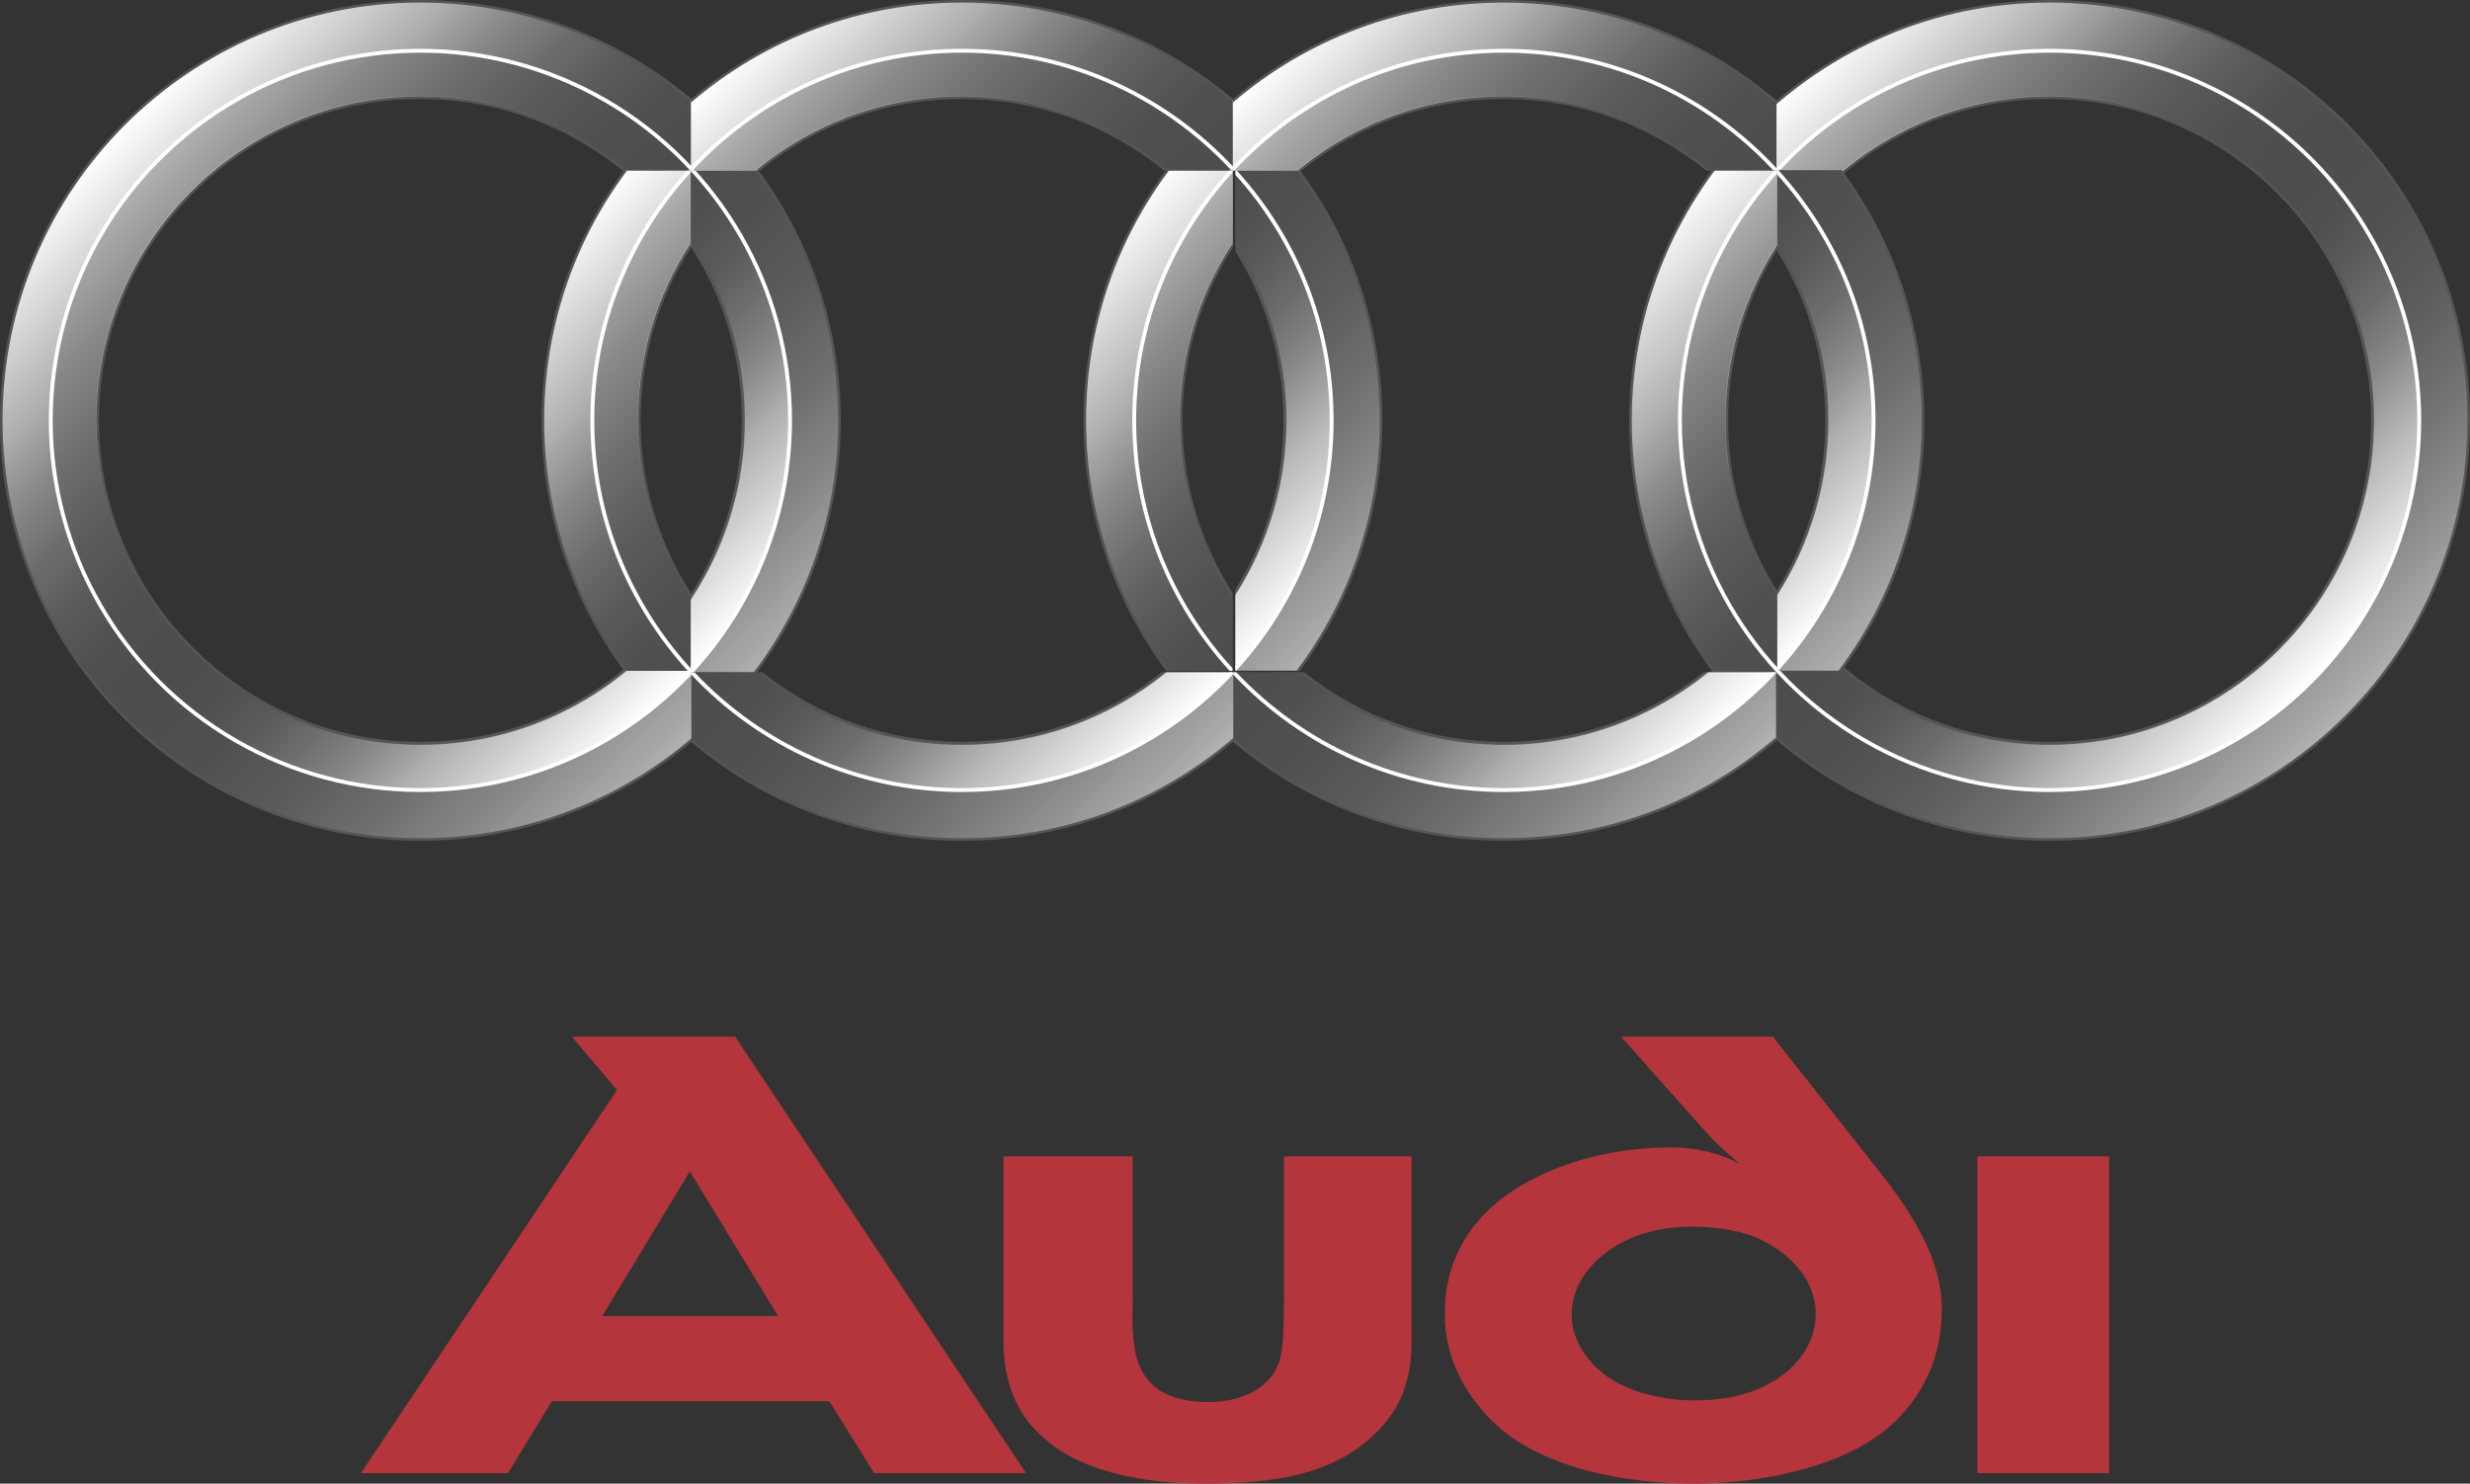 <?xml version="1.0" encoding="utf-8"?>
<!-- Generator: Adobe Illustrator 17.0.0, SVG Export Plug-In . SVG Version: 6.00 Build 0)  -->
<!DOCTYPE svg PUBLIC "-//W3C//DTD SVG 1.1//EN" "http://www.w3.org/Graphics/SVG/1.1/DTD/svg11.dtd">
<svg version="1.1" id="Слой_1" xmlns="http://www.w3.org/2000/svg" xmlns:xlink="http://www.w3.org/1999/xlink" x="0px" y="0px"
	 width="191.541px" height="115.049px" viewBox="0 0 191.541 115.049" enable-background="new 0 0 191.541 115.049"
	 xml:space="preserve">
<rect x="0" y="0" width="191.541" height="115.049" fill="#333333" stroke="none"/>
<g>
	<polygon fill="#B4353B" points="163.555,114.235 163.555,89.666 153.34,89.666 153.34,114.235 163.555,114.235 	"/>
	<path fill="#B4353B" d="M109.467,103.956v-14.29h-9.902v10.968c0,3.134-0.127,4.011-0.314,4.826
		c-0.689,2.256-3.071,3.26-5.516,3.26c-3.385,0-4.952-1.317-5.578-3.386c-0.19-0.689-0.252-1.44-0.314-2.193
		c-0.062-0.814,0-1.692,0-2.633V89.666H77.815v14.353c0,3.195,1.064,5.577,2.82,7.207c3.008,2.947,8.085,3.823,12.786,3.823
		c5.702,0,10.093-0.814,13.226-3.886C108.276,109.596,109.467,107.529,109.467,103.956L109.467,103.956z"/>
	<path fill="#B4353B" d="M60.335,102.053H46.7l6.796-11.213L60.335,102.053L60.335,102.053z M79.569,114.235L57.006,80.39h-12.66
		l3.498,4.137l-19.858,29.708h11.408l3.403-5.577h21.515l3.473,5.577H79.569L79.569,114.235z"/>
	<path fill="#B4353B" d="M150.582,101.512c0-2.758-1.129-5.954-4.637-10.404l-8.463-10.718H125.7l6.707,7.521
		c1.129,1.253,2.568,2.38,2.568,2.38c-1.629-0.938-3.697-1.315-5.326-1.315c-3.885,0-7.834,0.816-11.344,2.759
		c-3.762,2.067-6.27,5.515-6.27,10.092c0,3.509,1.568,6.203,3.572,8.272c4.514,4.515,12.725,4.952,15.733,4.952
		c4.451,0,11.408-1.004,15.355-4.576C149.016,108.343,150.582,105.398,150.582,101.512L150.582,101.512z M140.805,101.826
		c0,2.568-1.693,4.513-3.824,5.577c-1.754,0.94-3.822,1.191-5.641,1.191c-1.818,0-3.947-0.376-5.703-1.254
		c-2.131-1.064-3.76-3.133-3.76-5.391c0-2.694,2.066-4.825,4.512-5.892c1.504-0.689,3.322-0.94,4.764-0.94
		c1.379,0,3.385,0.188,4.951,0.815C138.924,97.124,140.805,99.38,140.805,101.826L140.805,101.826z"/>
</g>
<g>
	<g>
		<linearGradient id="SVGID_1_" gradientUnits="userSpaceOnUse" x1="9.619" y1="9.619" x2="55.581" y2="55.581">
			<stop  offset="0" style="stop-color:#FFFFFF"/>
			<stop  offset="0.169" style="stop-color:#AFAEAE"/>
			<stop  offset="0.181" style="stop-color:#A7A6A6"/>
			<stop  offset="0.239" style="stop-color:#868686"/>
			<stop  offset="0.299" style="stop-color:#6D6D6D"/>
			<stop  offset="0.36" style="stop-color:#5B5B5B"/>
			<stop  offset="0.426" style="stop-color:#505050"/>
			<stop  offset="0.5" style="stop-color:#4D4D4D"/>
			<stop  offset="0.606" style="stop-color:#505050"/>
			<stop  offset="0.704" style="stop-color:#5B5B5B"/>
			<stop  offset="0.797" style="stop-color:#6E6E6E"/>
			<stop  offset="0.889" style="stop-color:#888888"/>
			<stop  offset="0.979" style="stop-color:#A9A9A9"/>
			<stop  offset="1" style="stop-color:#B3B3B3"/>
		</linearGradient>
		<path fill="url(#SVGID_1_)" stroke="#585551" stroke-width="0.2" d="M32.6,0.1C14.651,0.1,0.1,14.651,0.1,32.6
			s14.551,32.5,32.5,32.5s32.5-14.551,32.5-32.5S50.549,0.1,32.6,0.1z M32.6,57.625c-13.82,0-25.024-11.204-25.024-25.024
			S18.78,7.576,32.6,7.576c13.821,0,25.024,11.204,25.024,25.024S46.421,57.625,32.6,57.625z"/>
		<linearGradient id="SVGID_2_" gradientUnits="userSpaceOnUse" x1="52.87" y1="52.87" x2="12.33" y2="12.33">
			<stop  offset="0" style="stop-color:#FFFFFF"/>
			<stop  offset="0.169" style="stop-color:#AFAEAE"/>
			<stop  offset="0.181" style="stop-color:#A7A6A6"/>
			<stop  offset="0.239" style="stop-color:#868686"/>
			<stop  offset="0.299" style="stop-color:#6D6D6D"/>
			<stop  offset="0.36" style="stop-color:#5B5B5B"/>
			<stop  offset="0.426" style="stop-color:#505050"/>
			<stop  offset="0.5" style="stop-color:#4D4D4D"/>
			<stop  offset="0.606" style="stop-color:#505050"/>
			<stop  offset="0.704" style="stop-color:#5B5B5B"/>
			<stop  offset="0.797" style="stop-color:#6E6E6E"/>
			<stop  offset="0.889" style="stop-color:#888888"/>
			<stop  offset="0.979" style="stop-color:#A9A9A9"/>
			<stop  offset="1" style="stop-color:#B3B3B3"/>
		</linearGradient>
		<path fill="url(#SVGID_2_)" d="M32.6,3.934C16.768,3.934,3.934,16.768,3.934,32.6S16.768,61.266,32.6,61.266
			S61.267,48.432,61.267,32.6S48.432,3.934,32.6,3.934z M32.6,57.766c-13.898,0-25.166-11.267-25.166-25.166
			S18.702,7.434,32.6,7.434c13.899,0,25.167,11.268,25.167,25.166S46.499,57.766,32.6,57.766z"/>
	</g>
	<circle fill="none" stroke="#FFFFFF" stroke-width="0.3" cx="32.601" cy="32.6" r="28.666"/>
	<linearGradient id="SVGID_3_" gradientUnits="userSpaceOnUse" x1="135.958" y1="9.619" x2="181.921" y2="55.581">
		<stop  offset="0" style="stop-color:#FFFFFF"/>
		<stop  offset="0.169" style="stop-color:#AFAEAE"/>
		<stop  offset="0.181" style="stop-color:#A7A6A6"/>
		<stop  offset="0.239" style="stop-color:#868686"/>
		<stop  offset="0.299" style="stop-color:#6D6D6D"/>
		<stop  offset="0.36" style="stop-color:#5B5B5B"/>
		<stop  offset="0.426" style="stop-color:#505050"/>
		<stop  offset="0.5" style="stop-color:#4D4D4D"/>
		<stop  offset="0.606" style="stop-color:#505050"/>
		<stop  offset="0.704" style="stop-color:#5B5B5B"/>
		<stop  offset="0.797" style="stop-color:#6E6E6E"/>
		<stop  offset="0.889" style="stop-color:#888888"/>
		<stop  offset="0.979" style="stop-color:#A9A9A9"/>
		<stop  offset="1" style="stop-color:#B3B3B3"/>
	</linearGradient>
	<path fill="url(#SVGID_3_)" stroke="#585551" stroke-width="0.2" d="M158.94,0.1c-17.95,0-32.501,14.551-32.501,32.5
		s14.551,32.5,32.501,32.5s32.501-14.551,32.501-32.5S176.89,0.1,158.94,0.1z M158.94,57.625c-13.821,0-25.025-11.204-25.025-25.024
		S145.119,7.576,158.94,7.576s25.025,11.204,25.025,25.024S172.761,57.625,158.94,57.625z"/>
	<linearGradient id="SVGID_4_" gradientUnits="userSpaceOnUse" x1="179.21" y1="52.871" x2="138.669" y2="12.329">
		<stop  offset="0" style="stop-color:#FFFFFF"/>
		<stop  offset="0.169" style="stop-color:#AFAEAE"/>
		<stop  offset="0.181" style="stop-color:#A7A6A6"/>
		<stop  offset="0.239" style="stop-color:#868686"/>
		<stop  offset="0.299" style="stop-color:#6D6D6D"/>
		<stop  offset="0.36" style="stop-color:#5B5B5B"/>
		<stop  offset="0.426" style="stop-color:#505050"/>
		<stop  offset="0.5" style="stop-color:#4D4D4D"/>
		<stop  offset="0.606" style="stop-color:#505050"/>
		<stop  offset="0.704" style="stop-color:#5B5B5B"/>
		<stop  offset="0.797" style="stop-color:#6E6E6E"/>
		<stop  offset="0.889" style="stop-color:#888888"/>
		<stop  offset="0.979" style="stop-color:#A9A9A9"/>
		<stop  offset="1" style="stop-color:#B3B3B3"/>
	</linearGradient>
	<path fill="url(#SVGID_4_)" d="M158.94,3.934c-15.833,0-28.668,12.834-28.668,28.666s12.835,28.666,28.668,28.666
		s28.667-12.834,28.667-28.666S174.773,3.934,158.94,3.934z M158.94,57.766c-13.899,0-25.168-11.267-25.168-25.166
		S145.04,7.434,158.94,7.434c13.899,0,25.167,11.268,25.167,25.166S172.839,57.766,158.94,57.766z"/>
	<circle fill="none" stroke="#FFFFFF" stroke-width="0.3" cx="158.939" cy="32.6" r="28.667"/>
	<linearGradient id="SVGID_5_" gradientUnits="userSpaceOnUse" x1="51.706" y1="9.696" x2="97.51" y2="55.5">
		<stop  offset="0" style="stop-color:#FFFFFF"/>
		<stop  offset="0.169" style="stop-color:#AFAEAE"/>
		<stop  offset="0.181" style="stop-color:#A7A6A6"/>
		<stop  offset="0.239" style="stop-color:#868686"/>
		<stop  offset="0.299" style="stop-color:#6D6D6D"/>
		<stop  offset="0.36" style="stop-color:#5B5B5B"/>
		<stop  offset="0.426" style="stop-color:#505050"/>
		<stop  offset="0.5" style="stop-color:#4D4D4D"/>
		<stop  offset="0.606" style="stop-color:#505050"/>
		<stop  offset="0.704" style="stop-color:#5B5B5B"/>
		<stop  offset="0.797" style="stop-color:#6E6E6E"/>
		<stop  offset="0.889" style="stop-color:#888888"/>
		<stop  offset="0.979" style="stop-color:#A9A9A9"/>
		<stop  offset="1" style="stop-color:#B3B3B3"/>
	</linearGradient>
	<path fill="url(#SVGID_5_)" d="M74.6,57.625c-5.915,0-11.347-2.057-15.63-5.488h-5.355v5.271C59.278,62.204,66.599,65.1,74.6,65.1
		c8.058,0,15.425-2.938,21.104-7.794v-5.17h-5.473C85.948,55.567,80.515,57.625,74.6,57.625z M53.578,7.824v5.392h5.199
		c4.312-3.524,9.819-5.64,15.822-5.64s11.511,2.116,15.823,5.64h5.316V7.926C90.056,3.052,82.675,0.1,74.6,0.1
		C66.581,0.1,59.246,3.01,53.578,7.824z M42.1,32.6c0,7.281,2.396,14.003,6.44,19.421h5.019v-5.883
		c-2.517-3.904-3.982-8.548-3.982-13.538c0-4.99,1.466-9.634,3.982-13.538v-5.827H48.5C44.48,18.644,42.1,25.343,42.1,32.6z
		 M100.671,13.194h-4.869v6.119c2.419,3.851,3.822,8.404,3.822,13.287c0,4.883-1.403,9.436-3.822,13.287v6.119h4.869
		c4.038-5.416,6.429-12.131,6.429-19.406C107.1,25.325,104.709,18.61,100.671,13.194z"/>
	<linearGradient id="SVGID_6_" gradientUnits="userSpaceOnUse" x1="94.867" y1="52.864" x2="54.335" y2="12.333">
		<stop  offset="0" style="stop-color:#FFFFFF"/>
		<stop  offset="0.169" style="stop-color:#AFAEAE"/>
		<stop  offset="0.181" style="stop-color:#A7A6A6"/>
		<stop  offset="0.239" style="stop-color:#868686"/>
		<stop  offset="0.299" style="stop-color:#6D6D6D"/>
		<stop  offset="0.36" style="stop-color:#5B5B5B"/>
		<stop  offset="0.426" style="stop-color:#505050"/>
		<stop  offset="0.5" style="stop-color:#4D4D4D"/>
		<stop  offset="0.606" style="stop-color:#505050"/>
		<stop  offset="0.704" style="stop-color:#5B5B5B"/>
		<stop  offset="0.797" style="stop-color:#6E6E6E"/>
		<stop  offset="0.889" style="stop-color:#888888"/>
		<stop  offset="0.979" style="stop-color:#A9A9A9"/>
		<stop  offset="1" style="stop-color:#B3B3B3"/>
	</linearGradient>
	<path fill="url(#SVGID_6_)" d="M74.6,57.766c-6.013,0-11.53-2.111-15.859-5.63h-5.11c5.233,5.614,12.689,9.13,20.97,9.13
		c8.281,0,15.737-3.516,20.97-9.13h-5.11C86.131,55.655,80.613,57.766,74.6,57.766z M45.934,32.6c0,7.494,2.879,14.314,7.587,19.421
		h0.038v-5.62c-2.604-3.963-4.125-8.704-4.125-13.801c0-5.098,1.521-9.838,4.125-13.801v-5.564h-0.092
		C48.79,18.336,45.934,25.134,45.934,32.6z M74.6,3.934c-8.308,0-15.786,3.538-21.021,9.185v0.097h4.974
		C62.908,9.605,68.5,7.434,74.6,7.434c6.101,0,11.692,2.171,16.049,5.782h5.065C90.475,7.511,82.956,3.934,74.6,3.934z
		 M95.802,13.307v5.743c2.505,3.912,3.964,8.56,3.964,13.55c0,4.99-1.459,9.637-3.964,13.55v5.743
		c4.637-5.093,7.464-11.862,7.464-19.293C103.266,25.17,100.439,18.4,95.802,13.307z"/>
	<path fill="#585551" d="M107,32.6c0,7.092-2.267,13.835-6.452,19.406h0.254c4.152-5.583,6.397-12.321,6.397-19.406
		s-2.245-13.824-6.397-19.406h-0.254C104.734,18.766,107,25.508,107,32.6z"/>
	<g>
		<g>
			<path fill="#FFFFFF" d="M45.784,32.6c0,7.476,2.863,14.295,7.549,19.421h0.227v-0.197c-4.64-5.074-7.476-11.824-7.476-19.225
				c0-7.401,2.836-14.151,7.476-19.226v-0.14h-0.28C48.624,18.355,45.784,25.152,45.784,32.6z M74.6,3.784
				c-8.285,0-15.76,3.519-21.022,9.137v0.295h0.133C58.922,7.604,66.356,4.083,74.6,4.083c8.244,0,15.678,3.521,20.889,9.132h0.251
				v-0.171C90.472,7.354,82.947,3.784,74.6,3.784z M95.882,13.194h-0.08v0.361c4.543,5.053,7.313,11.731,7.313,19.045
				c0,7.314-2.771,13.991-7.313,19.044v0.362h0.08c4.677-5.125,7.534-11.938,7.534-19.406
				C103.416,25.131,100.56,18.319,95.882,13.194z"/>
		</g>
	</g>
	<path fill="#FFFFFF" d="M95.343,52.136c-5.203,5.522-12.574,8.979-20.743,8.979c-8.168,0-15.54-3.457-20.744-8.979h-0.241v0.182
		c5.26,5.595,12.719,9.099,20.985,9.099c8.328,0,15.838-3.555,21.104-9.223v-0.058H95.343z"/>
	<path fill="#585551" d="M74.6,0.2c7.847,0,15.262,2.779,21.14,7.857V7.793C89.847,2.754,82.437,0,74.6,0
		c-7.784,0-15.147,2.717-21.021,7.691v0.265C59.437,2.942,66.806,0.2,74.6,0.2z"/>
	<path fill="#585551" d="M74.6,65c-7.777,0-15.132-2.729-20.985-7.724v0.264C59.483,62.495,66.831,65.2,74.6,65.2
		c7.821,0,15.217-2.743,21.104-7.761v-0.265C89.831,62.233,82.431,65,74.6,65z"/>
	<path fill="#585551" d="M42.201,32.6c0-7.075,2.254-13.802,6.42-19.365h-0.253C44.235,18.809,42,25.533,42,32.6
		c0,7.091,2.249,13.836,6.409,19.421h0.255C44.471,46.447,42.201,39.699,42.201,32.6z"/>
	<g>
		<linearGradient id="SVGID_7_" gradientUnits="userSpaceOnUse" x1="93.728" y1="9.695" x2="139.533" y2="55.5">
			<stop  offset="0" style="stop-color:#FFFFFF"/>
			<stop  offset="0.169" style="stop-color:#AFAEAE"/>
			<stop  offset="0.181" style="stop-color:#A7A6A6"/>
			<stop  offset="0.239" style="stop-color:#868686"/>
			<stop  offset="0.299" style="stop-color:#6D6D6D"/>
			<stop  offset="0.36" style="stop-color:#5B5B5B"/>
			<stop  offset="0.426" style="stop-color:#505050"/>
			<stop  offset="0.5" style="stop-color:#4D4D4D"/>
			<stop  offset="0.606" style="stop-color:#505050"/>
			<stop  offset="0.704" style="stop-color:#5B5B5B"/>
			<stop  offset="0.797" style="stop-color:#6E6E6E"/>
			<stop  offset="0.889" style="stop-color:#888888"/>
			<stop  offset="0.979" style="stop-color:#A9A9A9"/>
			<stop  offset="1" style="stop-color:#B3B3B3"/>
		</linearGradient>
		<path fill="url(#SVGID_7_)" d="M116.622,57.625c-5.915,0-11.347-2.057-15.631-5.488h-5.355v5.271
			c5.663,4.796,12.984,7.692,20.986,7.692c8.058,0,15.426-2.938,21.104-7.794v-5.17h-5.474
			C127.97,55.567,122.537,57.625,116.622,57.625z M95.6,7.824v5.392h5.199c4.312-3.524,9.82-5.64,15.823-5.64
			c6.003,0,11.512,2.116,15.823,5.64h5.317V7.926C132.079,3.052,124.698,0.1,116.622,0.1C108.604,0.1,101.268,3.01,95.6,7.824z
			 M84.121,32.6c0,7.281,2.396,14.003,6.439,19.421h5.02v-5.883c-2.517-3.904-3.982-8.548-3.982-13.538
			c0-4.99,1.466-9.634,3.982-13.538v-5.827h-5.059C86.501,18.644,84.121,25.343,84.121,32.6z M142.695,13.194h-4.869v6.119
			c2.419,3.851,3.822,8.404,3.822,13.287c0,4.883-1.403,9.436-3.822,13.287v6.119h4.869c4.038-5.416,6.429-12.131,6.429-19.406
			C149.123,25.325,146.733,18.61,142.695,13.194z"/>
		<linearGradient id="SVGID_8_" gradientUnits="userSpaceOnUse" x1="136.89" y1="52.865" x2="96.357" y2="12.332">
			<stop  offset="0" style="stop-color:#FFFFFF"/>
			<stop  offset="0.169" style="stop-color:#AFAEAE"/>
			<stop  offset="0.181" style="stop-color:#A7A6A6"/>
			<stop  offset="0.239" style="stop-color:#868686"/>
			<stop  offset="0.299" style="stop-color:#6D6D6D"/>
			<stop  offset="0.36" style="stop-color:#5B5B5B"/>
			<stop  offset="0.426" style="stop-color:#505050"/>
			<stop  offset="0.5" style="stop-color:#4D4D4D"/>
			<stop  offset="0.606" style="stop-color:#505050"/>
			<stop  offset="0.704" style="stop-color:#5B5B5B"/>
			<stop  offset="0.797" style="stop-color:#6E6E6E"/>
			<stop  offset="0.889" style="stop-color:#888888"/>
			<stop  offset="0.979" style="stop-color:#A9A9A9"/>
			<stop  offset="1" style="stop-color:#B3B3B3"/>
		</linearGradient>
		<path fill="url(#SVGID_8_)" d="M116.622,57.766c-6.013,0-11.531-2.111-15.86-5.63h-5.11c5.233,5.614,12.689,9.13,20.971,9.13
			c8.282,0,15.737-3.516,20.971-9.13h-5.11C128.154,55.655,122.635,57.766,116.622,57.766z M87.955,32.6
			c0,7.494,2.879,14.314,7.587,19.421h0.038v-5.62c-2.604-3.963-4.125-8.704-4.125-13.801c0-5.098,1.521-9.838,4.125-13.801v-5.564
			h-0.092C90.812,18.336,87.955,25.134,87.955,32.6z M116.622,3.934c-8.308,0-15.787,3.538-21.022,9.185v0.097h4.974
			c4.356-3.61,9.948-5.782,16.049-5.782s11.693,2.171,16.049,5.782h5.066C132.497,7.511,124.979,3.934,116.622,3.934z
			 M137.826,13.307v5.743c2.505,3.912,3.964,8.56,3.964,13.55c0,4.99-1.459,9.637-3.964,13.55v5.743
			c4.637-5.093,7.464-11.862,7.464-19.293C145.289,25.17,142.462,18.4,137.826,13.307z"/>
		<path fill="#585551" d="M141.548,32.6c0,4.706-1.301,9.21-3.723,13.11v0.373c2.55-3.993,3.922-8.631,3.922-13.482
			c0-4.852-1.372-9.49-3.922-13.482v0.373C140.247,23.391,141.548,27.894,141.548,32.6z"/>
		<path fill="#585551" d="M149.024,32.6c0,7.092-2.267,13.835-6.452,19.406h0.254c4.152-5.583,6.398-12.321,6.398-19.406
			s-2.245-13.824-6.398-19.406h-0.254C146.757,18.766,149.024,25.508,149.024,32.6z"/>
		<g>
			<g>
				<path fill="#FFFFFF" d="M116.622,3.784c-8.286,0-15.761,3.519-21.022,9.137v0.295h0.133c5.211-5.611,12.646-9.132,20.89-9.132
					c8.244,0,15.678,3.521,20.89,9.132h0.251v-0.171C132.496,7.354,124.97,3.784,116.622,3.784z M87.805,32.6
					c0,7.476,2.863,14.295,7.549,19.421h0.227v-0.197c-4.64-5.074-7.476-11.824-7.476-19.225c0-7.401,2.836-14.151,7.476-19.226
					v-0.14H95.3C90.646,18.355,87.805,25.152,87.805,32.6z M137.906,13.194h-0.08v0.361c4.543,5.053,7.313,11.731,7.313,19.045
					c0,7.314-2.771,13.991-7.313,19.044v0.362h0.08c4.677-5.125,7.534-11.938,7.534-19.406
					C145.44,25.131,142.583,18.319,137.906,13.194z"/>
			</g>
		</g>
		<path fill="#FFFFFF" d="M137.367,52.136c-5.203,5.522-12.575,8.979-20.744,8.979c-8.169,0-15.541-3.457-20.745-8.979h-0.241v0.182
			c5.26,5.595,12.72,9.099,20.986,9.099c8.328,0,15.839-3.555,21.104-9.223v-0.058H137.367z"/>
		<path fill="#585551" d="M132.421,52.136h-0.325c-4.388,3.489-9.783,5.389-15.474,5.389c-5.689,0-11.085-1.899-15.474-5.389h-0.324
			c4.459,3.619,9.976,5.588,15.798,5.588C122.445,57.724,127.962,55.755,132.421,52.136z"/>
		<path fill="#585551" d="M116.622,0.2c7.847,0,15.263,2.779,21.141,7.857V7.793C131.869,2.754,124.459,0,116.622,0
			c-7.785,0-15.148,2.717-21.022,7.691v0.265C101.458,2.942,108.828,0.2,116.622,0.2z"/>
		<path fill="#585551" d="M116.622,65c-7.778,0-15.133-2.729-20.986-7.724v0.264c5.868,4.954,13.218,7.659,20.986,7.659
			c7.821,0,15.217-2.743,21.104-7.761v-0.265C131.855,62.233,124.453,65,116.622,65z"/>
		<path fill="#585551" d="M84.222,32.6c0-7.075,2.254-13.802,6.42-19.365h-0.253c-4.133,5.574-6.367,12.298-6.367,19.365
			c0,7.091,2.249,13.836,6.409,19.421h0.255C86.493,46.447,84.222,39.699,84.222,32.6z"/>
		<path fill="#585551" d="M95.58,45.963c-2.524-3.958-3.883-8.555-3.883-13.363c0-4.808,1.358-9.404,3.883-13.363v-0.373
			c-2.654,4.048-4.083,8.782-4.083,13.736c0,4.954,1.429,9.688,4.083,13.736V45.963z"/>
		<path fill="#585551" d="M100.637,13.215h0.317c4.423-3.587,9.895-5.539,15.668-5.539c5.773,0,11.245,1.952,15.668,5.539h0.317
			c-4.491-3.716-10.082-5.74-15.985-5.74C110.719,7.476,105.128,9.499,100.637,13.215z"/>
	</g>
	<path fill="#585551" d="M95.802,19.118v0.373c2.422,3.9,3.723,8.404,3.723,13.109c0,4.706-1.301,9.21-3.723,13.11v0.373
		c2.55-3.993,3.922-8.631,3.922-13.482C99.724,27.748,98.352,23.11,95.802,19.118z M74.6,57.525c-5.689,0-11.085-1.899-15.473-5.389
		h-0.324c4.458,3.619,9.976,5.588,15.797,5.588c5.822,0,11.34-1.969,15.798-5.588h-0.324C85.685,55.625,80.29,57.525,74.6,57.525z
		 M53.559,46.336v-0.373c-2.524-3.958-3.883-8.555-3.883-13.363c0-4.808,1.358-9.404,3.883-13.363v-0.373
		c-2.654,4.048-4.083,8.782-4.083,13.736C49.476,37.554,50.905,42.288,53.559,46.336z M58.616,13.215h0.317
		c4.422-3.587,9.894-5.539,15.667-5.539c5.773,0,11.245,1.952,15.667,5.539h0.317c-4.49-3.716-10.081-5.74-15.984-5.74
		C68.698,7.476,63.107,9.499,58.616,13.215z"/>
</g>
</svg>
